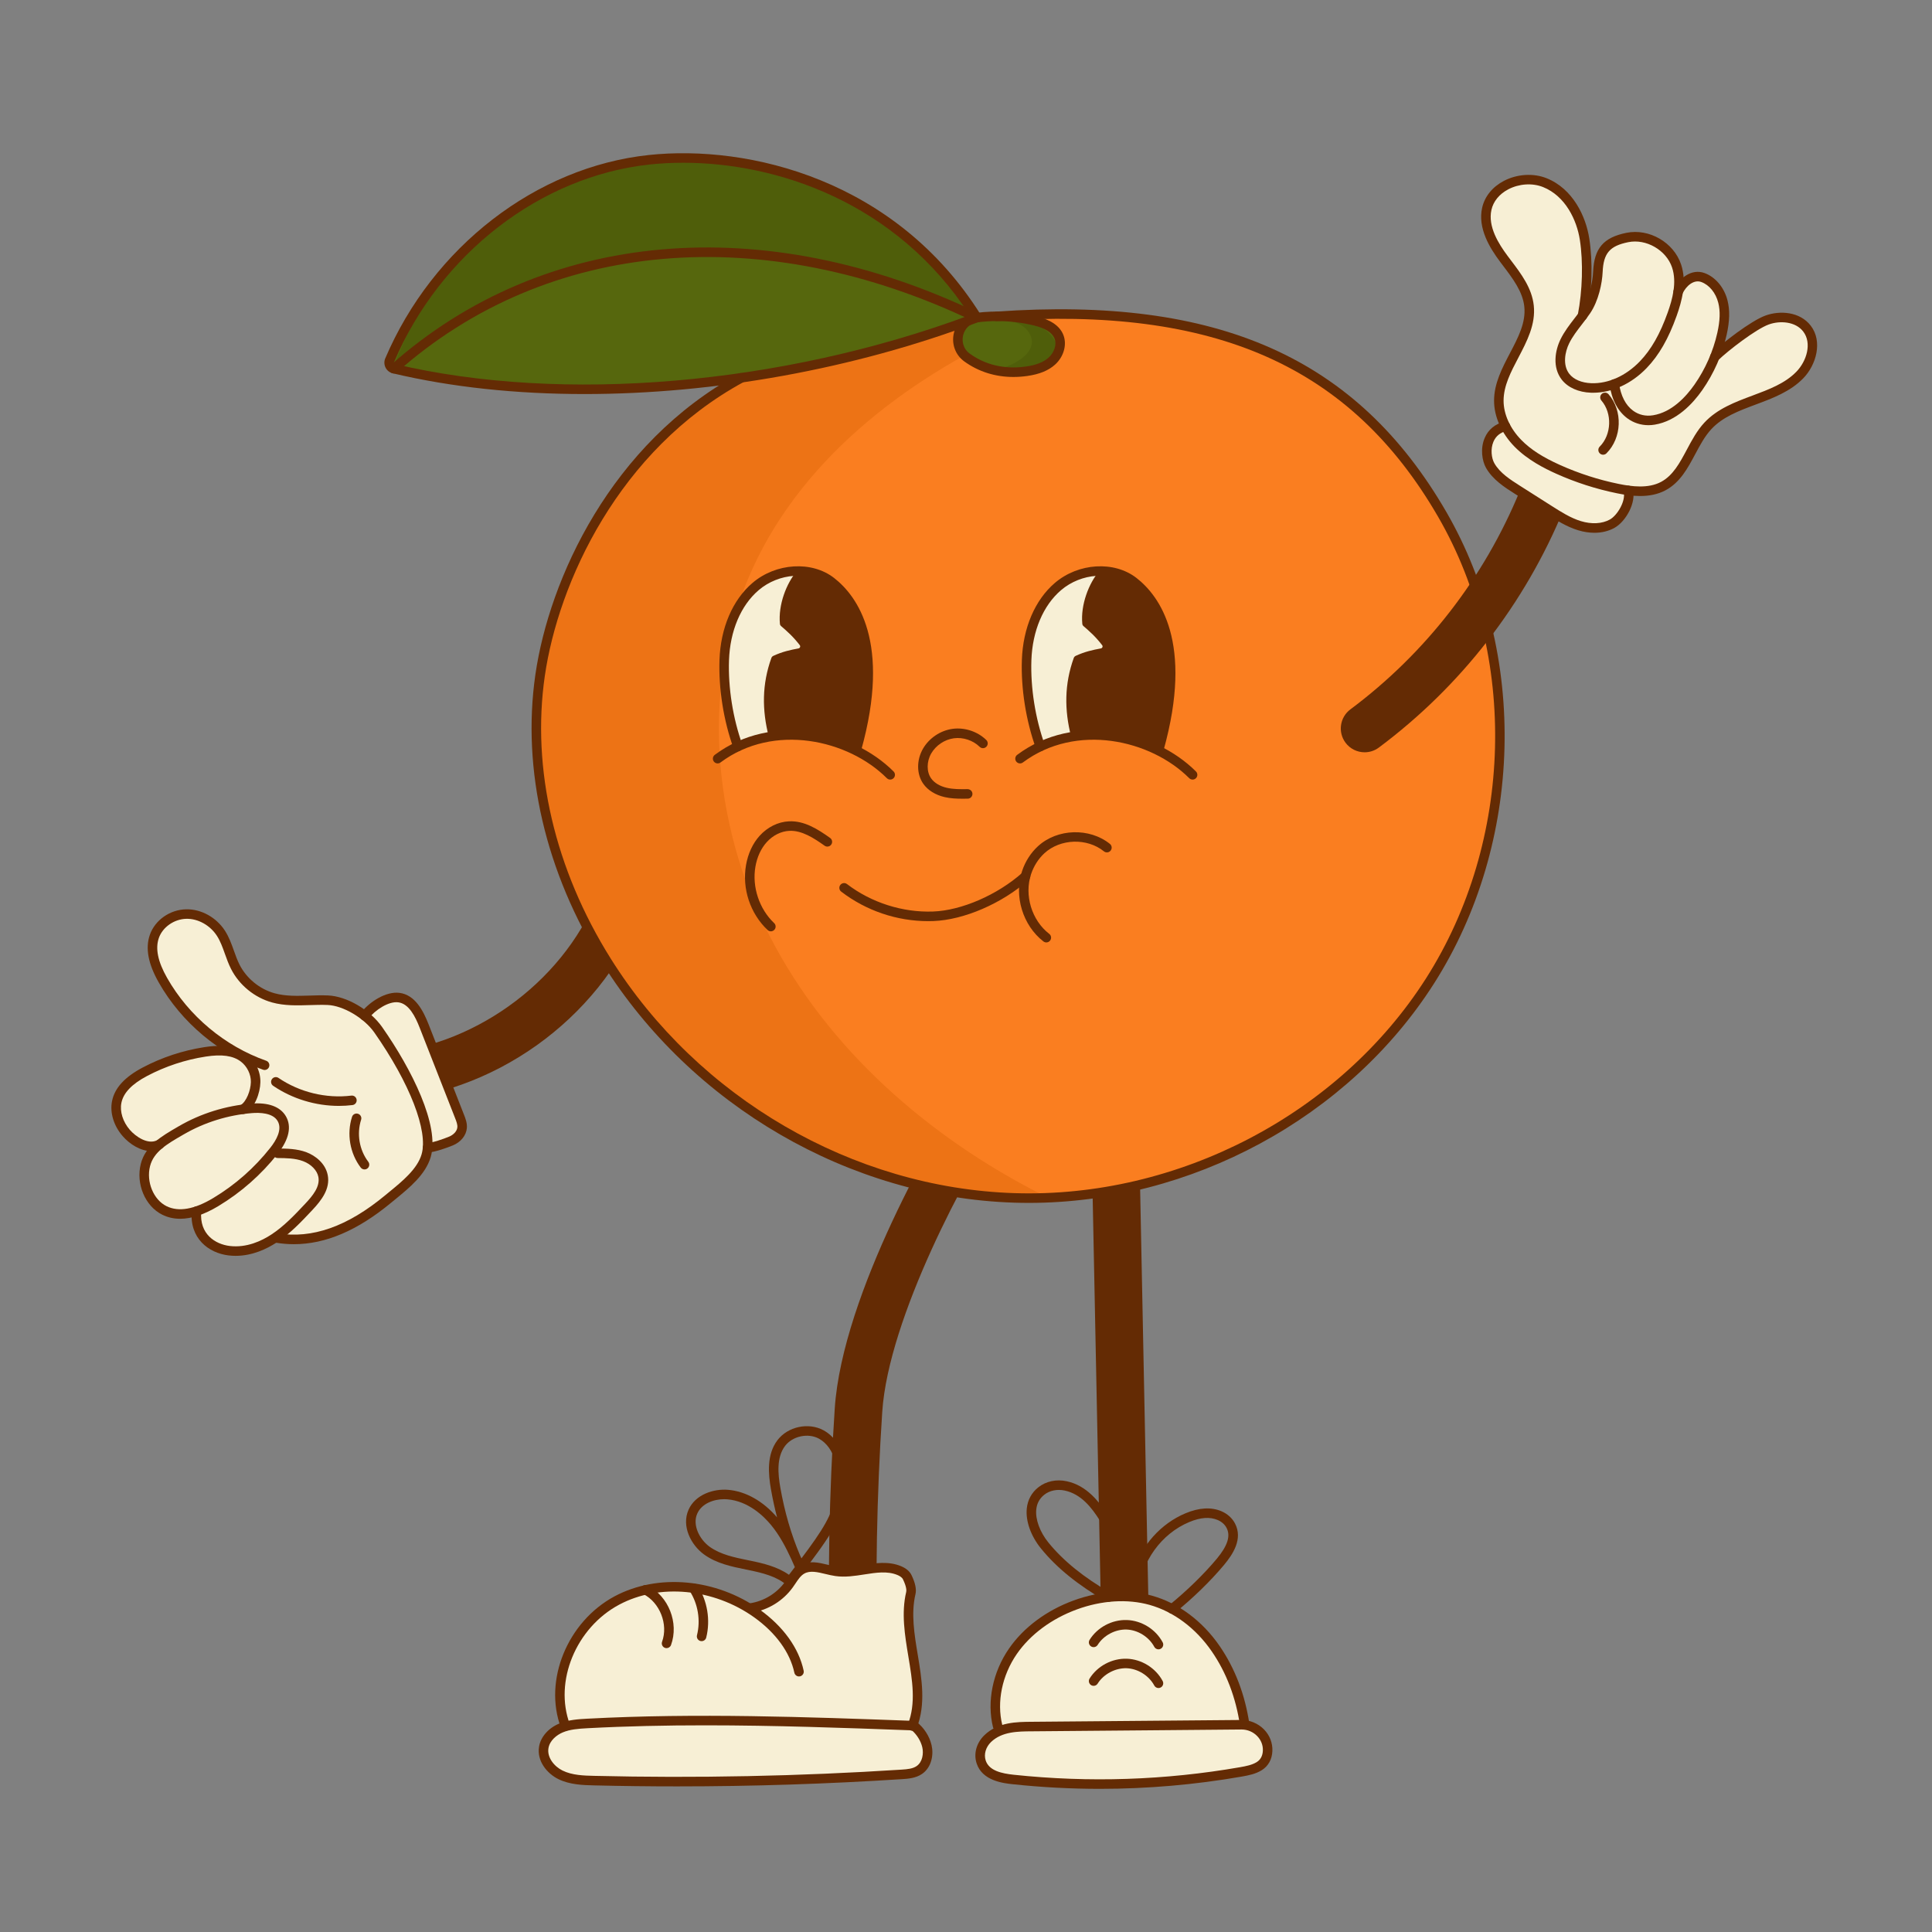 <svg xmlns="http://www.w3.org/2000/svg" xmlns:xlink="http://www.w3.org/1999/xlink" width="512" zoomAndPan="magnify" viewBox="0 0 384 384" height="512" preserveAspectRatio="xMidYMid meet" version="1.0"><rect x="0" y="0" width="384" height="384" fill="#808080" stroke="none"/><defs><clipPath id="b6410c9eb4"><path d="M 107 341 L 186 341 L 186 355.609 L 107 355.609 Z M 107 341 " clip-rule="nonzero"/></clipPath><clipPath id="1716b22ab0"><path d="M 193 341 L 253 341 L 253 355.609 L 193 355.609 Z M 193 341 " clip-rule="nonzero"/></clipPath></defs><path fill="#642b04" d="M 169.699 335.625 C 167.148 335.625 165.047 333.598 164.973 331.031 C 164.473 314.078 164.793 296.902 165.91 279.98 C 167.43 257.051 186.352 224.676 191.336 217.258 C 192.793 215.09 195.734 214.512 197.902 215.973 C 200.074 217.43 200.648 220.371 199.191 222.543 C 192.246 232.879 176.598 261.848 175.355 280.605 C 174.254 297.227 173.945 314.098 174.434 330.754 C 174.508 333.367 172.453 335.547 169.84 335.625 C 169.793 335.625 169.746 335.625 169.699 335.625 Z M 169.699 335.625 " fill-opacity="1" fill-rule="nonzero"/><path fill="#f7efd5" d="M 181.602 342.797 C 159.988 342.004 138.34 341.207 116.742 342.363 C 114.957 342.457 113.137 342.574 111.488 343.27 C 109.844 343.961 108.379 345.344 108.078 347.105 C 107.695 349.359 109.34 351.562 111.391 352.574 C 113.438 353.582 115.805 353.668 118.086 353.723 C 138.477 354.215 158.887 353.801 179.238 352.484 C 180.449 352.406 181.723 352.301 182.719 351.617 C 184.172 350.617 184.633 348.598 184.234 346.879 C 183.836 345.164 182.742 343.699 181.602 342.797 Z M 181.602 342.797 " fill-opacity="1" fill-rule="nonzero"/><path fill="#f7efd5" d="M 166.414 343.094 L 181.34 342.871 C 184.566 334.574 178.984 325.109 181.035 316.445 C 181.262 315.492 180.75 314.18 180.324 313.297 C 180.012 312.652 179.359 312.238 178.699 311.965 C 174.793 310.363 170.344 312.73 166.164 312.125 C 163.879 311.797 161.418 310.609 159.406 311.746 C 158.234 312.402 157.586 313.68 156.801 314.77 C 155.035 317.215 152.273 318.918 149.301 319.398 L 150.453 320.508 C 142.469 314.801 131.281 313.293 122.625 317.914 C 113.965 322.539 108.941 333.672 112.375 342.871 Z M 166.414 343.094 " fill-opacity="1" fill-rule="nonzero"/><g clip-path="url(#b6410c9eb4)"><path fill="#642b04" d="M 134.594 355.059 C 129.07 355.059 123.559 354.992 118.062 354.859 C 115.926 354.809 113.27 354.742 110.973 353.609 C 108.781 352.531 106.648 350.043 107.145 347.133 C 107.473 345.223 108.996 343.477 111.125 342.582 C 112.977 341.805 115.035 341.695 116.691 341.605 C 138.344 340.449 160.352 341.258 181.637 342.039 L 181.945 342.051 L 182.188 342.242 C 183.664 343.41 184.746 345.09 185.156 346.855 C 185.598 348.754 185.18 351.262 183.258 352.586 C 182.008 353.441 180.445 353.543 179.301 353.617 C 164.484 354.574 149.508 355.059 134.594 355.059 Z M 140.168 342.922 C 132.359 342.922 124.551 343.082 116.793 343.496 C 114.875 343.598 113.293 343.727 111.855 344.328 C 110.652 344.836 109.273 345.922 109.012 347.453 C 108.695 349.32 110.176 351.109 111.809 351.91 C 113.73 352.859 116.059 352.918 118.109 352.965 C 138.387 353.453 158.934 353.035 179.18 351.727 C 180.418 351.648 181.426 351.543 182.184 351.023 C 183.367 350.211 183.598 348.516 183.312 347.281 C 183.023 346.043 182.262 344.805 181.246 343.918 C 167.75 343.422 153.957 342.922 140.168 342.922 Z M 140.168 342.922 " fill-opacity="1" fill-rule="nonzero"/></g><path fill="#642b04" d="M 112.375 344.004 C 111.992 344.004 111.629 343.77 111.488 343.391 C 107.984 334.004 112.781 322.285 122.18 317.266 C 130.773 312.68 142.359 313.746 151.004 319.926 C 155.68 323.266 158.781 327.574 159.734 332.062 C 159.844 332.574 159.516 333.074 159.004 333.184 C 158.492 333.297 157.992 332.965 157.883 332.457 C 157.027 328.434 154.191 324.531 149.906 321.465 C 141.828 315.695 131.043 314.68 123.07 318.938 C 114.477 323.527 110.078 334.199 113.262 342.727 C 113.441 343.219 113.195 343.762 112.703 343.945 C 112.594 343.988 112.484 344.004 112.375 344.004 Z M 112.375 344.004 " fill-opacity="1" fill-rule="nonzero"/><path fill="#642b04" d="M 181.34 344.004 C 181.227 344.004 181.109 343.984 180.996 343.941 C 180.512 343.75 180.27 343.203 180.457 342.715 C 182.09 338.523 181.336 333.996 180.539 329.207 C 179.84 324.992 179.117 320.633 180.113 316.414 C 180.172 316.176 180.223 315.453 179.469 313.898 C 179.27 313.48 178.746 313.195 178.34 313.031 C 176.355 312.219 174.137 312.566 171.785 312.934 C 169.906 313.227 167.969 313.531 166.031 313.25 C 165.371 313.156 164.711 312.996 164.07 312.844 C 162.5 312.465 161.016 312.109 159.867 312.758 C 159.152 313.16 158.637 313.93 158.094 314.746 C 157.922 315.004 157.746 315.262 157.566 315.512 C 155.648 318.172 152.688 320 149.449 320.52 C 148.941 320.605 148.449 320.254 148.363 319.738 C 148.281 319.223 148.633 318.734 149.148 318.652 C 151.895 318.207 154.406 316.66 156.035 314.402 C 156.199 314.172 156.359 313.934 156.52 313.695 C 157.133 312.773 157.832 311.73 158.941 311.105 C 160.734 310.094 162.742 310.578 164.512 311.004 C 165.137 311.152 165.727 311.293 166.301 311.375 C 167.957 311.617 169.672 311.348 171.492 311.062 C 173.996 310.668 176.586 310.266 179.059 311.277 C 180.09 311.703 180.805 312.305 181.176 313.074 C 181.922 314.617 182.184 315.891 181.957 316.852 C 181.047 320.699 181.738 324.867 182.41 328.898 C 183.211 333.727 184.039 338.723 182.223 343.402 C 182.078 343.777 181.719 344.004 181.34 344.004 Z M 181.34 344.004 " fill-opacity="1" fill-rule="nonzero"/><path fill="#642b04" d="M 132.48 327.582 C 132.375 327.582 132.266 327.562 132.156 327.523 C 131.668 327.344 131.414 326.801 131.594 326.309 C 132.855 322.844 131.145 318.504 127.859 316.832 C 127.391 316.598 127.207 316.027 127.441 315.559 C 127.68 315.094 128.25 314.91 128.715 315.145 C 132.887 317.266 134.973 322.562 133.371 326.961 C 133.23 327.344 132.867 327.582 132.48 327.582 Z M 132.48 327.582 " fill-opacity="1" fill-rule="nonzero"/><path fill="#642b04" d="M 139.449 326.191 C 139.375 326.191 139.297 326.18 139.219 326.164 C 138.711 326.035 138.406 325.52 138.531 325.012 C 139.277 322.051 138.73 318.758 137.066 316.195 C 136.785 315.758 136.91 315.172 137.348 314.887 C 137.785 314.602 138.371 314.727 138.656 315.164 C 140.598 318.16 141.238 322.012 140.367 325.477 C 140.262 325.906 139.875 326.191 139.449 326.191 Z M 139.449 326.191 " fill-opacity="1" fill-rule="nonzero"/><path fill="#642b04" d="M 157.137 315.715 L 156.375 315.059 C 154.332 313.297 151.547 312.621 148.633 312.027 L 148.359 311.973 C 145.445 311.379 142.43 310.77 139.938 308.965 C 137.363 307.102 135.402 303.355 136.852 300.078 C 138.207 297.008 141.879 295.871 144.715 296.113 C 148.227 296.41 151.668 298.352 154.449 301.59 C 153.973 299.777 153.57 297.91 153.23 295.984 C 152.695 292.945 152.363 289.098 154.531 286.242 C 156.59 283.535 160.691 282.656 163.68 284.281 C 165.688 285.379 167.215 287.5 167.863 290.105 C 168.465 292.512 168.285 294.945 168.031 297.008 C 167.395 302.211 164.355 306.211 158.844 313.465 Z M 143.941 297.973 C 141.867 297.973 139.473 298.828 138.582 300.844 C 137.574 303.125 139.047 305.984 141.047 307.43 C 143.207 308.992 146.02 309.562 148.734 310.117 L 149.012 310.172 C 151.727 310.727 154.547 311.402 156.816 313.004 L 157.34 312.32 C 157.555 312.031 157.77 311.75 157.98 311.477 C 157.746 310.965 157.52 310.453 157.301 309.938 C 156.168 307.496 154.973 305.191 153.262 303.117 C 151.812 301.359 148.758 298.359 144.555 298 C 144.355 297.984 144.148 297.973 143.941 297.973 Z M 159.027 309.164 C 159.117 309.355 159.203 309.547 159.293 309.738 C 163.371 304.309 165.652 300.863 166.152 296.777 C 166.387 294.887 166.555 292.672 166.027 290.562 C 165.508 288.473 164.32 286.789 162.773 285.945 C 160.613 284.766 157.527 285.43 156.039 287.387 C 154.312 289.66 154.625 293 155.094 295.656 C 155.949 300.52 157.242 304.965 159.027 309.164 Z M 159.027 309.164 " fill-opacity="1" fill-rule="nonzero"/><path fill="#642b04" d="M 223.809 337.328 C 221.238 337.328 219.129 335.27 219.078 332.688 L 216.672 212.906 C 216.621 210.293 218.695 208.133 221.309 208.078 C 223.93 208.066 226.082 210.102 226.137 212.719 L 228.539 332.5 C 228.594 335.113 226.516 337.273 223.906 337.328 C 223.871 337.328 223.84 337.328 223.809 337.328 Z M 223.809 337.328 " fill-opacity="1" fill-rule="nonzero"/><path fill="#f7efd5" d="M 198.285 343.004 C 197.043 337.934 198.363 332.41 201.332 328.121 C 204.301 323.828 208.801 320.727 213.699 318.93 C 218.5 317.172 223.836 316.625 228.758 318.008 C 234.016 319.488 238.531 323.117 241.625 327.621 C 244.723 332.121 246.59 337.324 247.395 342.73 L 206.094 344.215 L 199.562 344.555 Z M 198.285 343.004 " fill-opacity="1" fill-rule="nonzero"/><path fill="#f7efd5" d="M 251.949 347.91 C 252.062 345.039 249.613 342.715 246.742 342.734 C 232.582 342.836 219.406 343 205.102 343.094 C 202 343.117 198.703 343.188 196.312 345.492 C 195.07 346.695 194.477 348.473 195.008 350.117 C 195.855 352.734 198.828 353.344 201.387 353.617 C 216.43 355.215 231.699 354.707 246.605 352.113 C 247.871 351.891 249.168 351.645 250.266 350.977 C 251.375 350.301 251.902 349.172 251.949 347.91 Z M 251.949 347.91 " fill-opacity="1" fill-rule="nonzero"/><path fill="#642b04" d="M 198.285 344.02 C 197.859 344.02 197.473 343.73 197.367 343.301 C 196.117 338.195 197.309 332.344 200.555 327.652 C 203.445 323.469 208 320.082 213.371 318.113 C 218.695 316.164 224.25 315.824 229.016 317.168 C 234.234 318.637 238.988 322.184 242.406 327.152 C 245.469 331.605 247.461 336.824 248.328 342.66 C 248.406 343.18 248.051 343.66 247.531 343.738 C 247.02 343.812 246.535 343.457 246.457 342.938 C 245.633 337.391 243.746 332.438 240.848 328.227 C 237.68 323.621 233.297 320.34 228.504 318.988 C 224.121 317.758 218.977 318.074 214.023 319.891 C 209.016 321.727 204.785 324.863 202.109 328.727 C 199.168 332.984 198.082 338.262 199.207 342.848 C 199.328 343.355 199.02 343.867 198.512 343.992 C 198.438 344.012 198.359 344.02 198.285 344.02 Z M 198.285 344.02 " fill-opacity="1" fill-rule="nonzero"/><g clip-path="url(#1716b22ab0)"><path fill="#642b04" d="M 218.629 355.547 C 212.844 355.547 207.055 355.242 201.285 354.629 C 199.477 354.434 195.238 353.984 194.109 350.477 C 193.484 348.551 194.078 346.406 195.656 344.883 C 198.367 342.262 202.098 342.238 205.094 342.219 C 212.727 342.168 220.031 342.098 227.34 342.027 C 233.734 341.969 240.129 341.906 246.738 341.859 C 248.395 341.852 250.066 342.535 251.238 343.746 C 252.371 344.91 252.957 346.426 252.895 348.016 C 252.832 349.691 252.07 351.055 250.758 351.855 C 249.555 352.59 248.238 352.859 246.766 353.117 C 237.465 354.734 228.051 355.547 218.629 355.547 Z M 246.781 343.75 C 246.77 343.75 246.762 343.75 246.75 343.75 C 240.145 343.801 233.75 343.859 227.359 343.922 C 220.051 343.992 212.738 344.062 205.105 344.113 C 202.309 344.129 199.141 344.152 196.969 346.246 C 195.934 347.246 195.516 348.68 195.91 349.895 C 196.574 351.953 199.102 352.492 201.484 352.746 C 216.473 354.336 231.598 353.836 246.441 351.25 C 247.723 351.027 248.855 350.797 249.773 350.238 C 250.738 349.648 250.977 348.664 251.004 347.941 C 251.047 346.875 250.645 345.852 249.879 345.062 C 249.074 344.227 247.945 343.75 246.781 343.75 Z M 251.949 347.98 L 251.961 347.98 Z M 251.949 347.98 " fill-opacity="1" fill-rule="nonzero"/></g><path fill="#642b04" d="M 230.258 327.82 C 229.918 327.82 229.59 327.637 229.422 327.32 C 228.363 325.34 226.148 323.961 223.906 323.883 C 221.68 323.816 219.359 325.035 218.168 326.938 C 217.891 327.379 217.305 327.516 216.863 327.238 C 216.422 326.961 216.285 326.375 216.562 325.934 C 218.121 323.438 221.02 321.898 223.969 321.992 C 226.91 322.09 229.703 323.832 231.09 326.426 C 231.336 326.887 231.164 327.461 230.703 327.707 C 230.559 327.781 230.406 327.82 230.258 327.82 Z M 230.258 327.82 " fill-opacity="1" fill-rule="nonzero"/><path fill="#642b04" d="M 230.258 335.512 C 229.918 335.512 229.59 335.328 229.422 335.012 C 228.363 333.031 226.145 331.652 223.906 331.574 C 221.68 331.512 219.359 332.727 218.168 334.629 C 217.891 335.07 217.305 335.207 216.863 334.93 C 216.422 334.652 216.285 334.066 216.562 333.625 C 218.121 331.129 221.02 329.59 223.969 329.684 C 226.906 329.781 229.703 331.523 231.09 334.117 C 231.336 334.578 231.164 335.152 230.703 335.398 C 230.559 335.473 230.406 335.512 230.258 335.512 Z M 230.258 335.512 " fill-opacity="1" fill-rule="nonzero"/><path fill="#642b04" d="M 232.961 320.734 C 232.688 320.734 232.414 320.613 232.227 320.383 C 231.898 319.977 231.961 319.379 232.367 319.051 C 235.852 316.23 239.309 312.863 241.852 309.809 C 244.004 307.219 244.621 305.27 243.789 303.68 C 243.434 302.996 242.801 302.438 242.008 302.105 C 240.461 301.453 238.617 301.586 236.383 302.516 C 230.836 304.82 226.801 310.41 226.348 316.43 L 226.285 317.254 L 225.402 317.371 C 224.902 317.41 224.449 317.059 224.348 316.559 C 223.312 311.457 221.383 306.641 218.613 302.238 C 217.004 299.68 214.918 296.969 211.641 296.262 C 210.113 295.934 208.621 296.242 207.539 297.105 C 206.625 297.836 206.094 298.809 205.969 299.988 C 205.754 301.961 206.676 304.488 208.371 306.582 C 211.328 310.227 215.387 313.512 220.773 316.621 C 221.227 316.883 221.383 317.461 221.121 317.914 C 220.859 318.367 220.281 318.52 219.828 318.262 C 214.238 315.035 210.008 311.605 206.902 307.773 C 204.867 305.266 203.816 302.281 204.086 299.785 C 204.266 298.105 205.051 296.668 206.355 295.629 C 207.887 294.406 209.957 293.961 212.039 294.414 C 216.027 295.273 218.504 298.508 220.215 301.23 C 222.395 304.695 224.078 308.41 225.238 312.309 C 226.852 307.207 230.715 302.816 235.656 300.766 C 238.348 299.648 240.73 299.512 242.742 300.359 C 243.941 300.863 244.91 301.73 245.469 302.805 C 247.082 305.895 245.008 308.973 243.305 311.02 C 240.688 314.164 237.137 317.629 233.555 320.523 C 233.383 320.664 233.172 320.734 232.961 320.734 Z M 224.461 316.289 Z M 224.461 316.289 " fill-opacity="1" fill-rule="nonzero"/><path fill="#642b04" d="M 75.012 218.922 C 72.512 218.922 70.422 216.965 70.289 214.438 C 70.152 211.828 72.156 209.598 74.766 209.461 C 93.52 208.473 111.578 195.633 118.676 178.238 C 119.664 175.82 122.426 174.656 124.844 175.645 C 127.266 176.633 128.426 179.398 127.438 181.816 C 118.871 202.816 97.902 217.723 75.262 218.918 C 75.18 218.922 75.094 218.922 75.012 218.922 Z M 75.012 218.922 " fill-opacity="1" fill-rule="nonzero"/><path fill="#f7efd5" d="M 54.949 246.188 C 62.188 247.383 69.465 244.84 77.234 238.418 L 78.035 237.75 C 78.402 237.453 78.785 237.137 79.156 236.828 C 81.57 234.812 84.012 232.539 84.824 229.734 C 84.965 229.281 85.031 228.777 85.082 228.25 C 86.285 228.168 88.547 227.387 89.727 226.891 C 90.117 226.719 90.48 226.5 90.793 226.242 C 91.469 225.676 91.902 224.938 91.973 224.164 C 92.055 223.355 91.742 222.566 91.473 221.867 L 84.422 203.879 C 83.449 201.387 81.988 198.492 79.305 198.141 C 77.02 197.848 74.051 199.711 72.445 201.707 C 70.328 200.059 67.641 198.762 65.145 198.656 C 63.945 198.609 62.723 198.652 61.535 198.688 C 59.133 198.762 56.672 198.844 54.34 198.195 C 51.172 197.312 48.375 195.031 46.879 192.094 C 46.422 191.176 46.066 190.184 45.727 189.234 C 45.258 187.934 44.785 186.594 44.02 185.41 C 42.461 183.004 39.715 181.488 37.02 181.539 C 34.168 181.594 31.457 183.492 30.555 186.051 C 29.707 188.477 30.27 191.367 32.262 194.883 C 35.629 200.82 40.707 205.805 46.668 209.16 C 44.641 208.473 42.387 208.672 40.715 208.934 C 36.504 209.59 32.48 210.918 28.738 212.891 C 25.391 214.664 23.531 216.66 23.059 219 C 22.652 221.062 23.371 223.398 24.98 225.262 C 26.492 227.008 28.957 228.422 31.094 227.816 C 29.996 228.832 29.156 230.004 28.773 231.527 C 27.859 235.145 29.539 239.176 32.598 240.695 C 34.406 241.594 36.523 241.645 38.918 240.895 C 38.574 245.699 41.977 248.289 45.539 248.719 C 49.211 249.152 52.449 247.629 54.523 246.277 L 54.84 246.055 C 54.844 246.125 54.891 246.18 54.949 246.188 Z M 54.949 246.188 " fill-opacity="1" fill-rule="nonzero"/><path fill="#642b04" d="M 35.812 242.242 C 34.531 242.242 33.34 241.973 32.242 241.426 C 28.852 239.742 26.98 235.309 27.984 231.328 C 28.902 227.691 32.156 225.805 35.309 223.98 L 35.582 223.82 C 39.922 221.305 44.891 219.758 49.953 219.348 C 53.332 219.078 55.711 219.949 56.828 221.875 C 58.004 223.906 57.445 226.477 55.211 229.305 C 51.914 233.477 47.938 236.984 43.387 239.727 C 40.602 241.402 38.066 242.242 35.812 242.242 Z M 36.531 225.461 L 36.254 225.621 C 33.188 227.395 30.543 228.93 29.82 231.793 C 29.039 234.891 30.504 238.449 33.086 239.73 C 35.496 240.926 38.633 240.379 42.41 238.102 C 46.766 235.48 50.57 232.125 53.727 228.129 C 54.922 226.617 56.145 224.469 55.188 222.824 C 54.227 221.164 51.59 221.117 50.105 221.234 C 45.32 221.621 40.629 223.082 36.531 225.461 Z M 36.531 225.461 " fill-opacity="1" fill-rule="nonzero"/><path fill="#642b04" d="M 30.074 228.793 C 27.949 228.793 25.773 227.422 24.363 225.793 C 22.594 223.742 21.809 221.145 22.27 218.844 C 22.789 216.246 24.785 214.066 28.367 212.176 C 32.18 210.164 36.293 208.805 40.594 208.133 C 42.945 207.77 46.371 207.508 48.984 209.465 C 50.742 210.781 51.801 212.941 51.754 215.105 C 51.707 217.266 50.648 220.168 48.777 221.293 C 48.328 221.562 47.746 221.414 47.477 220.965 C 47.211 220.52 47.355 219.938 47.805 219.668 C 48.988 218.957 49.828 216.711 49.863 215.066 C 49.895 213.523 49.105 211.922 47.848 210.98 C 46.297 209.816 44.082 209.508 40.883 210.004 C 36.793 210.641 32.879 211.938 29.25 213.852 C 26.203 215.457 24.527 217.215 24.125 219.215 C 23.785 220.922 24.422 222.969 25.797 224.555 C 26.965 225.906 29.387 227.574 31.25 226.625 C 31.719 226.391 32.289 226.574 32.523 227.043 C 32.762 227.508 32.574 228.078 32.109 228.316 C 31.457 228.648 30.766 228.793 30.074 228.793 Z M 30.074 228.793 " fill-opacity="1" fill-rule="nonzero"/><path fill="#642b04" d="M 46.84 249.609 C 46.383 249.609 45.918 249.582 45.441 249.527 C 41.438 249.051 37.617 246.117 38.117 240.641 C 38.164 240.117 38.621 239.746 39.145 239.781 C 39.664 239.828 40.047 240.289 40 240.809 C 39.594 245.309 42.801 247.305 45.668 247.648 C 49.02 248.051 52.012 246.633 53.93 245.375 C 56.453 243.727 58.59 241.457 60.652 239.262 C 62.121 237.699 63.652 235.875 63.281 233.926 C 63.031 232.617 61.836 231.387 60.238 230.789 C 58.656 230.195 56.898 230.184 55.195 230.168 C 54.672 230.164 54.25 229.738 54.254 229.215 C 54.258 228.695 54.684 228.277 55.199 228.277 C 55.203 228.277 55.207 228.277 55.207 228.277 C 56.988 228.289 59.008 228.305 60.902 229.016 C 62.652 229.672 64.688 231.215 65.141 233.57 C 65.656 236.258 63.953 238.52 62.031 240.559 C 59.891 242.836 57.68 245.188 54.969 246.961 C 53.047 248.219 50.168 249.609 46.84 249.609 Z M 46.84 249.609 " fill-opacity="1" fill-rule="nonzero"/><path fill="#642b04" d="M 58.418 247.293 C 57.219 247.293 56.02 247.195 54.82 246.996 C 54.305 246.91 53.953 246.426 54.039 245.91 C 54.125 245.395 54.605 245.047 55.129 245.129 C 62.031 246.266 69.039 243.801 76.543 237.586 L 77.355 236.918 C 79.973 234.777 82.941 232.348 83.793 229.434 C 85.148 224.812 81.465 215.312 74.41 205.234 C 72.379 202.332 68.203 199.871 65.102 199.746 C 63.941 199.699 62.734 199.734 61.566 199.77 C 59.094 199.848 56.539 199.93 54.059 199.242 C 50.594 198.281 47.551 195.793 45.922 192.586 C 45.426 191.609 45.062 190.586 44.707 189.598 C 44.246 188.301 43.809 187.078 43.117 186.004 C 41.758 183.906 39.371 182.57 37.039 182.621 C 34.629 182.668 32.332 184.266 31.578 186.414 C 30.836 188.523 31.371 191.121 33.207 194.355 C 37.508 201.934 44.691 207.938 52.906 210.828 C 53.398 211 53.66 211.543 53.484 212.035 C 53.312 212.527 52.773 212.789 52.277 212.613 C 43.637 209.574 36.086 203.258 31.562 195.293 C 29.438 191.555 28.859 188.445 29.789 185.789 C 30.812 182.871 33.777 180.793 37 180.73 C 39.988 180.668 43 182.34 44.703 184.977 C 45.52 186.234 46.012 187.621 46.492 188.961 C 46.84 189.938 47.168 190.859 47.609 191.73 C 49 194.469 51.602 196.598 54.566 197.418 C 56.77 198.027 59.07 197.953 61.508 197.879 C 62.707 197.84 63.949 197.801 65.18 197.852 C 68.922 198.004 73.555 200.711 75.961 204.148 C 81.828 212.527 87.441 223.711 85.609 229.969 C 84.59 233.445 81.383 236.07 78.551 238.387 L 77.75 239.043 C 71.074 244.574 64.715 247.293 58.418 247.293 Z M 58.418 247.293 " fill-opacity="1" fill-rule="nonzero"/><path fill="#642b04" d="M 67.348 219.805 C 62.734 219.805 58.098 218.402 54.293 215.812 C 53.859 215.516 53.75 214.93 54.043 214.496 C 54.336 214.062 54.926 213.953 55.355 214.246 C 59.535 217.094 64.812 218.375 69.828 217.762 C 70.352 217.695 70.82 218.066 70.883 218.586 C 70.949 219.105 70.578 219.578 70.059 219.641 C 69.16 219.75 68.254 219.805 67.348 219.805 Z M 67.348 219.805 " fill-opacity="1" fill-rule="nonzero"/><path fill="#642b04" d="M 72.449 232.434 C 72.164 232.434 71.883 232.305 71.695 232.062 C 69.543 229.23 68.883 225.367 69.969 221.984 C 70.129 221.484 70.66 221.211 71.16 221.371 C 71.66 221.531 71.934 222.066 71.773 222.562 C 70.871 225.367 71.418 228.57 73.203 230.914 C 73.52 231.332 73.438 231.926 73.02 232.242 C 72.852 232.371 72.648 232.434 72.449 232.434 Z M 72.449 232.434 " fill-opacity="1" fill-rule="nonzero"/><path fill="#642b04" d="M 84.98 229.074 C 84.473 229.074 84.051 228.676 84.035 228.164 C 84.016 227.641 84.422 227.203 84.945 227.184 C 85.914 227.148 88.121 226.395 89.305 225.898 C 90.043 225.586 90.824 224.902 90.902 224.07 C 90.957 223.512 90.707 222.879 90.469 222.27 L 83.414 204.27 C 82.551 202.062 81.285 199.492 79.164 199.219 C 77.254 198.969 74.59 200.715 73.219 202.473 C 72.898 202.887 72.305 202.957 71.891 202.637 C 71.48 202.316 71.406 201.719 71.727 201.309 C 73.43 199.121 76.707 196.992 79.406 197.34 C 82.512 197.742 84.121 200.887 85.18 203.578 L 92.23 221.578 C 92.52 222.316 92.883 223.238 92.789 224.246 C 92.652 225.684 91.602 226.988 90.039 227.645 C 89.133 228.023 86.465 229.023 85.016 229.074 C 85.004 229.074 84.992 229.074 84.98 229.074 Z M 84.98 229.074 " fill-opacity="1" fill-rule="nonzero"/><path fill="#fa7e20" d="M 198.094 62.879 C 244.363 59.625 270.352 74.086 286.645 102.219 C 302.938 130.355 301.703 167.535 284.234 194.957 C 266.77 222.379 234.082 239.133 201.594 238.09 C 169.109 237.051 137.867 218.586 120.594 191.039 C 110.039 174.211 104.5 153.852 107.352 134.195 C 110.203 114.535 122.578 88.566 147.539 76.293 C 152.227 69.965 160.848 68.301 168.664 67.379 C 178.605 66.203 188.277 63.57 198.094 62.879 Z M 198.094 62.879 " fill-opacity="1" fill-rule="nonzero"/><path fill="#ed7315" d="M 152.969 186.023 C 141.43 163.547 139.094 135.82 149.645 112.859 C 160.07 90.164 181.617 74.371 203.992 64.559 C 196.777 63.152 188.816 63.324 181.762 63.926 C 174.762 64.527 167.895 66.086 161.117 67.969 C 160.285 68.285 159.449 68.609 158.625 68.949 C 147.156 73.695 136.555 80.734 128.289 89.996 C 117.367 102.234 109.449 117.922 107.352 134.195 C 105.254 150.465 107.574 166.594 115.863 182.578 C 122.043 194.496 127.633 201.609 137.199 211.023 C 146.793 220.465 155.918 225.934 169.887 231.508 C 182.387 236.496 195.863 239.355 207 237.398 C 184.484 225.941 164.508 208.5 152.969 186.023 Z M 152.969 186.023 " fill-opacity="1" fill-rule="nonzero"/><path fill="#56670d" d="M 192.219 71.074 C 189.012 68.758 190.234 63.605 194.164 63.117 C 198.012 62.641 201.949 62.855 205.719 63.77 C 207.609 64.227 209.668 65.043 210.434 66.832 C 211.156 68.508 210.414 70.555 209.059 71.773 C 207.699 72.996 205.859 73.535 204.051 73.789 C 199.984 74.367 195.766 73.637 192.219 71.074 Z M 192.219 71.074 " fill-opacity="1" fill-rule="nonzero"/><path fill="#4f5e0a" d="M 197.137 63.816 C 198.906 63.699 200.75 63.621 202.383 64.316 C 204.016 65.016 205.359 66.719 205.051 68.465 C 204.844 69.625 203.98 70.559 203.039 71.266 C 200.941 72.844 198.258 73.633 195.637 73.441 C 199.086 75.164 203.207 74.258 206.945 73.312 C 208 73.043 209.141 72.723 209.785 71.844 C 210.344 71.082 210.395 70.043 210.18 69.121 C 209.645 66.855 207.672 65.145 205.5 64.305 C 203.332 63.465 200.957 63.348 197.137 63.816 Z M 197.137 63.816 " fill-opacity="1" fill-rule="nonzero"/><path fill="#56670d" d="M 194.164 63.117 C 178.652 38.371 151.59 29.34 129.031 31.754 C 106.918 34.121 86.762 49.719 77.441 71.609 C 77.145 72.301 77.551 73.105 78.285 73.281 C 112.402 81.359 156.617 77.324 194.164 63.117 Z M 194.164 63.117 " fill-opacity="1" fill-rule="nonzero"/><path fill="#4f5e0a" d="M 194.164 63.117 C 150.043 41.918 107.492 47.352 78.305 72.809 C 83.68 57.625 95.109 44.68 109.508 37.473 C 123.91 30.262 141.117 28.871 156.488 33.668 C 171.859 38.465 185.223 49.402 194.164 63.117 Z M 194.164 63.117 " fill-opacity="1" fill-rule="nonzero"/><path fill="#642b04" d="M 201.422 74.926 C 197.82 74.926 194.488 73.879 191.664 71.84 C 189.859 70.539 189.055 68.289 189.613 66.113 C 190.164 63.957 191.863 62.449 194.047 62.18 C 198.062 61.68 202.062 61.906 205.941 62.848 C 208.805 63.543 210.559 64.723 211.305 66.457 C 212.137 68.398 211.473 70.875 209.691 72.48 C 208.391 73.652 206.59 74.387 204.184 74.727 C 203.25 74.859 202.328 74.926 201.422 74.926 Z M 198.188 63.816 C 196.891 63.816 195.586 63.898 194.277 64.059 C 192.617 64.266 191.727 65.5 191.445 66.582 C 191.156 67.711 191.355 69.281 192.773 70.305 C 196.719 73.156 201.012 73.266 203.918 72.852 C 205.938 72.566 207.414 71.984 208.426 71.07 C 209.43 70.168 210.145 68.551 209.566 67.203 C 209.074 66.059 207.742 65.234 205.496 64.688 C 203.102 64.109 200.656 63.816 198.188 63.816 Z M 198.188 63.816 " fill-opacity="1" fill-rule="nonzero"/><path fill="#642b04" d="M 116.18 78.32 C 102.684 78.32 89.742 76.969 78.066 74.199 C 77.445 74.055 76.922 73.641 76.633 73.066 C 76.344 72.492 76.32 71.824 76.57 71.238 C 86.008 49.074 106.562 33.207 128.93 30.812 C 148.863 28.676 178.113 35.727 194.965 62.617 L 195.578 63.598 L 194.496 64.004 C 169.656 73.402 141.906 78.32 116.18 78.32 Z M 135.789 32.348 C 133.477 32.348 131.254 32.469 129.133 32.695 C 107.434 35.02 87.484 50.438 78.312 71.98 C 78.27 72.078 78.301 72.168 78.32 72.211 C 78.344 72.258 78.398 72.332 78.5 72.359 C 111.773 80.238 155.434 76.508 192.734 62.645 C 178.082 40.109 154.328 32.348 135.789 32.348 Z M 135.789 32.348 " fill-opacity="1" fill-rule="nonzero"/><path fill="#642b04" d="M 78.285 74.227 C 78.023 74.227 77.762 74.117 77.574 73.906 C 77.227 73.516 77.266 72.918 77.656 72.57 C 108.086 45.562 151.793 41.707 194.574 62.266 C 195.043 62.492 195.242 63.059 195.016 63.527 C 194.789 64 194.223 64.199 193.754 63.973 C 151.684 43.754 108.75 47.5 78.91 73.988 C 78.73 74.148 78.508 74.227 78.285 74.227 Z M 78.285 74.227 " fill-opacity="1" fill-rule="nonzero"/><path fill="#642b04" d="M 204.488 239.086 C 203.516 239.086 202.539 239.07 201.566 239.039 C 168.84 237.988 137.508 219.793 119.793 191.543 C 108.418 173.41 103.668 152.996 106.414 134.059 C 109.16 115.137 121.406 88.129 146.895 74.27 C 147.355 74.02 147.93 74.191 148.18 74.648 C 148.43 75.109 148.258 75.684 147.801 75.934 C 122.926 89.457 110.969 115.844 108.289 134.328 C 105.605 152.82 110.262 172.785 121.395 190.539 C 138.781 218.258 169.523 236.117 201.625 237.145 C 234.145 238.191 266.254 221.426 283.438 194.449 C 300.832 167.141 301.793 130.266 285.824 102.695 C 268.496 72.77 241.461 60.781 198.16 63.824 C 197.633 63.852 197.184 63.465 197.148 62.945 C 197.113 62.422 197.504 61.969 198.027 61.934 C 242.141 58.836 269.727 71.113 287.465 101.746 C 303.773 129.914 302.797 167.578 285.031 195.465 C 268.012 222.188 236.648 239.086 204.488 239.086 Z M 204.488 239.086 " fill-opacity="1" fill-rule="nonzero"/><path fill="#f7efd5" d="M 146.625 148.242 C 154.387 144.52 163.371 145.516 170.355 149.055 C 175.172 131.027 171.195 120.047 165.289 115.434 C 160.992 112.082 154.387 112.848 150.242 116.391 C 146.105 119.93 144.211 125.555 144.023 131.008 C 143.844 136.293 144.77 142.883 146.625 148.242 Z M 146.625 148.242 " fill-opacity="1" fill-rule="nonzero"/><path fill="#f7efd5" d="M 204.227 131.066 C 204.039 136.379 204.898 142.957 206.766 148.328 C 214.449 144.617 223.348 145.535 230.312 149 C 235.102 131.039 231.391 120.094 225.496 115.492 C 221.199 112.141 214.59 112.906 210.445 116.449 C 206.309 119.988 204.418 125.613 204.227 131.066 Z M 204.227 131.066 " fill-opacity="1" fill-rule="nonzero"/><path fill="#642b04" d="M 191.27 158.75 C 190.105 158.75 188.922 158.699 187.738 158.426 C 185.914 158 184.414 157.066 183.516 155.793 C 182.16 153.875 182.141 151.059 183.465 148.785 C 184.684 146.691 186.93 145.188 189.332 144.863 C 191.73 144.539 194.301 145.387 196.035 147.082 C 196.406 147.445 196.414 148.047 196.047 148.418 C 195.684 148.793 195.086 148.801 194.711 148.434 C 193.387 147.141 191.422 146.492 189.586 146.738 C 187.75 146.988 186.031 148.137 185.098 149.738 C 184.156 151.359 184.141 153.398 185.062 154.699 C 185.691 155.594 186.797 156.262 188.168 156.578 C 189.492 156.887 190.93 156.867 192.32 156.848 C 192.836 156.859 193.273 157.258 193.281 157.781 C 193.289 158.305 192.871 158.734 192.348 158.742 C 191.992 158.746 191.629 158.75 191.27 158.75 Z M 191.27 158.75 " fill-opacity="1" fill-rule="nonzero"/><path fill="#642b04" d="M 237.035 154.949 C 236.793 154.949 236.551 154.855 236.367 154.672 C 228.711 147.012 213.895 143.641 203.305 151.547 C 202.887 151.863 202.293 151.773 201.98 151.355 C 201.668 150.938 201.754 150.344 202.172 150.031 C 213.57 141.52 229.492 145.117 237.703 153.332 C 238.074 153.703 238.074 154.301 237.703 154.672 C 237.52 154.855 237.277 154.949 237.035 154.949 Z M 237.035 154.949 " fill-opacity="1" fill-rule="nonzero"/><path fill="#642b04" d="M 230.359 149.809 C 230.273 149.809 230.191 149.797 230.105 149.773 C 229.602 149.633 229.305 149.109 229.445 148.605 C 235.137 128.199 228.934 119.652 224.73 116.375 C 220.992 113.457 214.91 113.867 210.887 117.305 C 207.344 120.332 205.195 125.41 204.996 131.234 C 204.809 136.703 205.781 142.832 207.66 148.047 C 207.84 148.539 207.582 149.082 207.094 149.258 C 206.602 149.434 206.059 149.18 205.879 148.688 C 203.922 143.258 202.91 136.871 203.105 131.168 C 203.324 124.816 205.711 119.238 209.656 115.867 C 214.336 111.863 221.469 111.43 225.895 114.883 C 230.473 118.449 237.258 127.645 231.27 149.117 C 231.152 149.535 230.773 149.809 230.359 149.809 Z M 230.359 149.809 " fill-opacity="1" fill-rule="nonzero"/><path fill="#642b04" d="M 212.906 146.445 C 211.531 141.105 211.551 135.957 213.422 130.77 C 213.484 130.59 213.625 130.441 213.801 130.359 C 215.605 129.52 217.219 129.172 218.812 128.879 C 219.109 128.824 219.246 128.473 219.062 128.234 C 217.777 126.559 216.566 125.488 215.359 124.449 C 215.223 124.336 215.133 124.172 215.117 123.992 C 214.754 120.238 216.398 115.93 218.492 113.504 C 221.758 113.191 224.871 115.117 227.059 117.562 C 230.77 121.711 232.465 127.375 232.668 132.938 C 232.871 138.5 231.695 144.02 230.262 149.398 C 228.914 148.367 227.191 147.992 225.535 147.648 C 221.031 146.707 216.402 145.762 212.906 146.445 Z M 212.906 146.445 " fill-opacity="1" fill-rule="nonzero"/><path fill="#642b04" d="M 176.934 154.949 C 176.691 154.949 176.449 154.855 176.266 154.672 C 168.609 147.012 153.793 143.641 143.203 151.547 C 142.785 151.863 142.191 151.773 141.879 151.355 C 141.566 150.938 141.652 150.344 142.07 150.031 C 153.469 141.52 169.391 145.117 177.602 153.332 C 177.973 153.703 177.973 154.301 177.602 154.672 C 177.418 154.855 177.176 154.949 176.934 154.949 Z M 176.934 154.949 " fill-opacity="1" fill-rule="nonzero"/><path fill="#642b04" d="M 170.258 149.809 C 170.176 149.809 170.09 149.797 170.004 149.773 C 169.5 149.633 169.207 149.109 169.344 148.605 C 175.035 128.199 168.832 119.652 164.629 116.375 C 160.891 113.457 154.809 113.867 150.785 117.305 C 147.242 120.332 145.094 125.41 144.895 131.234 C 144.707 136.703 145.68 142.832 147.559 148.047 C 147.738 148.539 147.48 149.082 146.992 149.258 C 146.5 149.434 145.957 149.18 145.781 148.688 C 143.82 143.258 142.809 136.871 143.004 131.168 C 143.223 124.816 145.609 119.238 149.555 115.867 C 154.234 111.863 161.367 111.43 165.793 114.883 C 170.371 118.449 177.156 127.645 171.168 149.117 C 171.051 149.535 170.672 149.809 170.258 149.809 Z M 170.258 149.809 " fill-opacity="1" fill-rule="nonzero"/><path fill="#642b04" d="M 152.809 146.445 C 151.43 141.105 151.449 135.957 153.32 130.77 C 153.383 130.59 153.523 130.441 153.699 130.359 C 155.504 129.52 157.117 129.172 158.711 128.879 C 159.008 128.824 159.145 128.473 158.961 128.234 C 157.676 126.559 156.465 125.488 155.258 124.449 C 155.121 124.336 155.031 124.172 155.016 123.992 C 154.652 120.238 156.297 115.93 158.391 113.504 C 161.656 113.191 164.77 115.117 166.957 117.562 C 170.668 121.711 172.363 127.375 172.566 132.938 C 172.77 138.5 171.594 144.02 170.16 149.398 C 168.812 148.367 167.094 147.992 165.434 147.648 C 160.93 146.707 156.301 145.762 152.809 146.445 Z M 152.809 146.445 " fill-opacity="1" fill-rule="nonzero"/><path fill="#642b04" d="M 207.969 187.316 C 207.766 187.316 207.562 187.25 207.387 187.117 C 203.285 183.941 201.496 178.062 203.141 173.141 C 203.781 171.215 204.879 169.5 206.309 168.191 C 210.141 164.672 216.555 164.469 220.605 167.734 C 221.012 168.062 221.074 168.66 220.746 169.066 C 220.418 169.473 219.824 169.539 219.414 169.211 C 216.066 166.508 210.758 166.676 207.586 169.586 C 206.395 170.68 205.477 172.117 204.934 173.742 C 203.539 177.926 205.059 182.922 208.547 185.617 C 208.961 185.938 209.035 186.535 208.715 186.945 C 208.531 187.188 208.25 187.316 207.969 187.316 Z M 207.969 187.316 " fill-opacity="1" fill-rule="nonzero"/><path fill="#642b04" d="M 153.215 185.109 C 152.98 185.109 152.75 185.023 152.566 184.852 C 149.105 181.574 147.461 176.621 148.281 171.926 C 148.68 169.652 149.605 167.652 150.965 166.137 C 152.527 164.395 154.656 163.344 156.805 163.246 C 159.867 163.094 162.531 164.801 164.992 166.547 C 165.418 166.852 165.52 167.441 165.215 167.867 C 164.914 168.293 164.32 168.395 163.895 168.09 C 161.703 166.535 159.367 165.023 156.891 165.137 C 155.246 165.211 153.602 166.035 152.375 167.402 C 151.254 168.652 150.48 170.328 150.145 172.254 C 149.445 176.27 150.906 180.672 153.867 183.473 C 154.246 183.832 154.262 184.434 153.902 184.812 C 153.715 185.008 153.465 185.109 153.215 185.109 Z M 153.215 185.109 " fill-opacity="1" fill-rule="nonzero"/><path fill="#642b04" d="M 184.5 183.086 C 178.266 183.086 172.156 181.02 167.195 177.215 C 166.781 176.898 166.703 176.305 167.02 175.891 C 167.34 175.477 167.934 175.395 168.348 175.715 C 173.16 179.402 179.406 181.395 185.453 181.172 C 191.105 180.969 198.238 177.871 203.195 173.465 C 203.586 173.117 204.188 173.152 204.531 173.543 C 204.879 173.934 204.844 174.535 204.453 174.879 C 199.188 179.559 191.582 182.848 185.523 183.066 C 185.184 183.078 184.84 183.086 184.5 183.086 Z M 184.5 183.086 " fill-opacity="1" fill-rule="nonzero"/><path fill="#642b04" d="M 271.23 149.523 C 269.789 149.523 268.363 148.867 267.434 147.621 C 265.871 145.523 266.305 142.559 268.398 140.996 C 283.348 129.84 294.996 114.82 302.082 97.562 C 303.074 95.141 305.836 93.988 308.258 94.98 C 310.676 95.973 311.828 98.738 310.836 101.16 C 303.098 120.004 290.383 136.402 274.059 148.582 C 273.207 149.219 272.215 149.523 271.23 149.523 Z M 271.23 149.523 " fill-opacity="1" fill-rule="nonzero"/><path fill="#f7efd5" d="M 351.195 63.512 C 348.559 64.457 343.344 68.465 341.098 70.539 C 341.617 69.18 342.043 67.789 342.355 66.375 C 342.941 63.777 342.992 61.727 342.535 59.918 C 341.953 57.617 340.402 55.762 338.5 55.062 C 336.609 54.379 334.742 55.672 333.723 57.426 C 333.895 55.898 333.836 54.336 333.328 52.828 C 332.023 48.914 327.508 46.293 323.461 47.094 L 323.422 47.105 C 319.234 47.957 317.688 49.762 317.492 54.008 C 317.391 56.277 316.645 59.516 315.195 61.66 C 315.031 61.891 314.867 62.117 314.707 62.348 C 315.598 57.473 315.73 51.965 315.043 47.52 C 314.398 43.328 311.965 38.152 307.078 36.207 C 304.672 35.25 301.688 35.441 299.273 36.711 C 297.23 37.789 295.859 39.484 295.406 41.48 C 294.566 45.238 296.941 48.98 298.789 51.473 C 299.016 51.77 299.242 52.074 299.469 52.371 C 301.43 54.965 303.457 57.645 303.805 60.824 C 304.176 64.266 302.492 67.48 300.867 70.586 C 299.367 73.449 297.805 76.414 297.797 79.613 C 297.797 81.297 298.254 83.023 299.09 84.664 C 297.578 85.062 296.465 86 295.867 87.367 C 295.102 89.168 295.398 91.352 296.09 92.578 C 297.332 94.758 299.539 96.16 301.492 97.406 L 307.93 101.496 C 309.797 102.684 311.73 103.918 313.895 104.578 C 315.492 105.07 317.094 105.172 318.504 104.891 C 319.223 104.75 319.883 104.508 320.484 104.176 C 322.41 103.102 324.27 99.836 323.742 97.582 C 325.211 97.773 326.777 97.82 328.285 97.523 C 329.094 97.363 329.891 97.105 330.637 96.707 C 333.305 95.281 334.773 92.531 336.188 89.871 C 337.152 88.062 338.152 86.199 339.523 84.719 C 341.926 82.129 345.367 80.848 348.695 79.605 C 351.965 78.383 355.355 77.121 357.789 74.613 C 360.156 72.18 361.348 68.023 359.234 65.258 C 357.316 62.75 353.73 62.594 351.195 63.512 Z M 351.195 63.512 " fill-opacity="1" fill-rule="nonzero"/><path fill="#642b04" d="M 316.637 78.062 C 316.496 78.062 316.355 78.062 316.219 78.055 C 313.738 77.969 311.621 77.023 310.41 75.461 C 308.523 73.023 309.055 69.699 310.184 67.406 C 310.93 65.891 311.949 64.57 312.934 63.293 C 313.465 62.609 314.012 61.902 314.492 61.188 C 315.852 59.18 316.555 56.117 316.648 53.973 C 316.855 49.355 318.707 47.199 323.258 46.277 C 327.789 45.355 332.664 48.18 334.129 52.562 C 335.312 56.094 334.281 59.863 333.254 62.754 C 331.629 67.305 329.734 70.609 327.285 73.152 C 324.262 76.289 320.402 78.062 316.637 78.062 Z M 318.539 54.055 C 318.441 56.289 317.734 59.777 316.062 62.25 C 315.543 63.012 314.98 63.746 314.434 64.453 C 313.461 65.711 312.543 66.898 311.883 68.242 C 311.047 69.941 310.551 72.551 311.906 74.301 C 312.77 75.418 314.367 76.098 316.285 76.164 C 319.656 76.285 323.16 74.703 325.922 71.836 C 328.18 69.496 329.941 66.406 331.469 62.117 C 332.395 59.516 333.332 56.145 332.336 53.16 C 331.18 49.715 327.195 47.41 323.633 48.133 C 319.945 48.879 318.707 50.32 318.539 54.055 Z M 318.539 54.055 " fill-opacity="1" fill-rule="nonzero"/><path fill="#642b04" d="M 327.645 84.508 C 326.125 84.508 324.672 84.043 323.461 83.152 C 321.562 81.75 320.336 79.438 319.918 76.457 C 319.848 75.938 320.207 75.461 320.727 75.387 C 321.234 75.312 321.723 75.676 321.793 76.195 C 322.137 78.656 323.102 80.535 324.586 81.625 C 325.727 82.465 327.109 82.781 328.586 82.535 C 332.273 81.926 335.082 78.887 336.789 76.449 C 338.941 73.375 340.516 69.809 341.332 66.145 C 341.879 63.715 341.938 61.82 341.52 60.176 C 341.02 58.207 339.727 56.625 338.145 56.051 C 336.656 55.512 335.141 56.812 334.406 58.375 C 334.184 58.848 333.617 59.051 333.148 58.832 C 332.672 58.609 332.469 58.043 332.691 57.57 C 333.789 55.23 336.238 53.344 338.789 54.27 C 340.953 55.055 342.703 57.141 343.355 59.711 C 343.848 61.652 343.793 63.828 343.18 66.559 C 342.309 70.465 340.633 74.258 338.34 77.535 C 336.426 80.273 333.23 83.684 328.895 84.402 C 328.477 84.473 328.059 84.508 327.645 84.508 Z M 327.645 84.508 " fill-opacity="1" fill-rule="nonzero"/><path fill="#642b04" d="M 318.629 90.379 C 318.387 90.379 318.145 90.289 317.961 90.102 C 317.59 89.73 317.59 89.133 317.961 88.762 C 320.32 86.406 320.473 82.129 318.289 79.609 C 317.945 79.215 317.988 78.617 318.383 78.273 C 318.781 77.93 319.379 77.973 319.719 78.367 C 322.57 81.656 322.375 87.031 319.297 90.102 C 319.113 90.289 318.871 90.379 318.629 90.379 Z M 318.629 90.379 " fill-opacity="1" fill-rule="nonzero"/><path fill="#642b04" d="M 325.984 98.586 C 324.367 98.586 322.777 98.328 321.383 98.043 C 317.23 97.195 313.168 95.887 309.301 94.152 C 307 93.117 303.637 91.434 301.035 88.789 C 298.434 86.137 296.945 82.793 296.957 79.613 C 296.965 76.203 298.57 73.145 300.117 70.188 C 301.762 67.059 303.309 64.102 302.965 60.918 C 302.645 57.965 300.688 55.383 298.797 52.879 L 298.117 51.977 C 296.16 49.355 293.668 45.395 294.586 41.297 C 295.09 39.055 296.617 37.16 298.887 35.965 C 301.508 34.582 304.766 34.371 307.387 35.418 C 312.605 37.504 315.195 42.969 315.879 47.387 C 316.602 52.059 316.445 57.875 315.457 62.945 C 315.355 63.461 314.863 63.797 314.348 63.695 C 313.832 63.594 313.496 63.098 313.598 62.586 C 314.531 57.789 314.691 52.078 314.008 47.676 C 313.406 43.773 311.164 38.965 306.684 37.176 C 304.562 36.332 301.914 36.508 299.77 37.637 C 298 38.57 296.812 40.02 296.434 41.715 C 295.684 45.047 297.902 48.523 299.633 50.844 L 300.305 51.738 C 302.352 54.441 304.473 57.242 304.848 60.715 C 305.254 64.469 303.496 67.824 301.797 71.07 C 300.285 73.949 298.859 76.672 298.848 79.621 C 298.84 82.305 300.129 85.164 302.387 87.461 C 304.219 89.328 306.59 90.859 310.078 92.426 C 313.816 94.102 317.746 95.371 321.762 96.188 C 324.328 96.711 327.598 97.137 330.145 95.781 C 332.531 94.508 333.859 92.016 335.266 89.379 C 336.262 87.512 337.289 85.582 338.75 84.008 C 341.324 81.234 344.883 79.906 348.328 78.621 C 351.637 77.387 354.766 76.219 357.039 73.887 C 359.098 71.77 360.172 68.203 358.406 65.895 C 356.879 63.898 353.805 63.68 351.555 64.492 C 349.012 65.414 343.508 69.656 341.492 71.605 C 341.117 71.969 340.516 71.961 340.156 71.582 C 339.793 71.207 339.801 70.609 340.18 70.246 C 342.305 68.188 347.992 63.77 350.91 62.715 C 353.719 61.695 357.73 61.898 359.906 64.742 C 362.297 67.867 361.016 72.516 358.395 75.207 C 355.824 77.844 352.352 79.141 348.992 80.395 C 345.605 81.66 342.406 82.852 340.141 85.297 C 338.844 86.691 337.875 88.512 336.938 90.27 C 335.461 93.039 333.93 95.906 331.035 97.449 C 329.449 98.297 327.699 98.586 325.984 98.586 Z M 325.984 98.586 " fill-opacity="1" fill-rule="nonzero"/><path fill="#642b04" d="M 316.902 105.895 C 315.855 105.895 314.758 105.727 313.645 105.387 C 311.371 104.688 309.391 103.43 307.477 102.211 L 301.039 98.117 C 299.105 96.887 296.695 95.355 295.359 92.996 C 294.586 91.629 294.176 89.184 295.098 87.035 C 295.809 85.383 297.156 84.266 298.992 83.809 C 299.496 83.68 300.012 83.992 300.141 84.5 C 300.266 85.004 299.957 85.52 299.449 85.645 C 298.191 85.961 297.309 86.68 296.836 87.785 C 296.203 89.254 296.453 91.082 297.008 92.062 C 298.109 94.012 300.207 95.344 302.055 96.52 L 308.492 100.613 C 310.301 101.762 312.168 102.953 314.199 103.574 C 316.34 104.23 318.441 104.113 319.977 103.258 C 321.531 102.387 323.199 99.441 322.703 97.73 C 322.555 97.23 322.844 96.703 323.348 96.559 C 323.848 96.414 324.375 96.699 324.52 97.203 C 325.285 99.84 323.168 103.645 320.898 104.91 C 319.727 105.566 318.363 105.895 316.902 105.895 Z M 316.902 105.895 " fill-opacity="1" fill-rule="nonzero"/></svg>